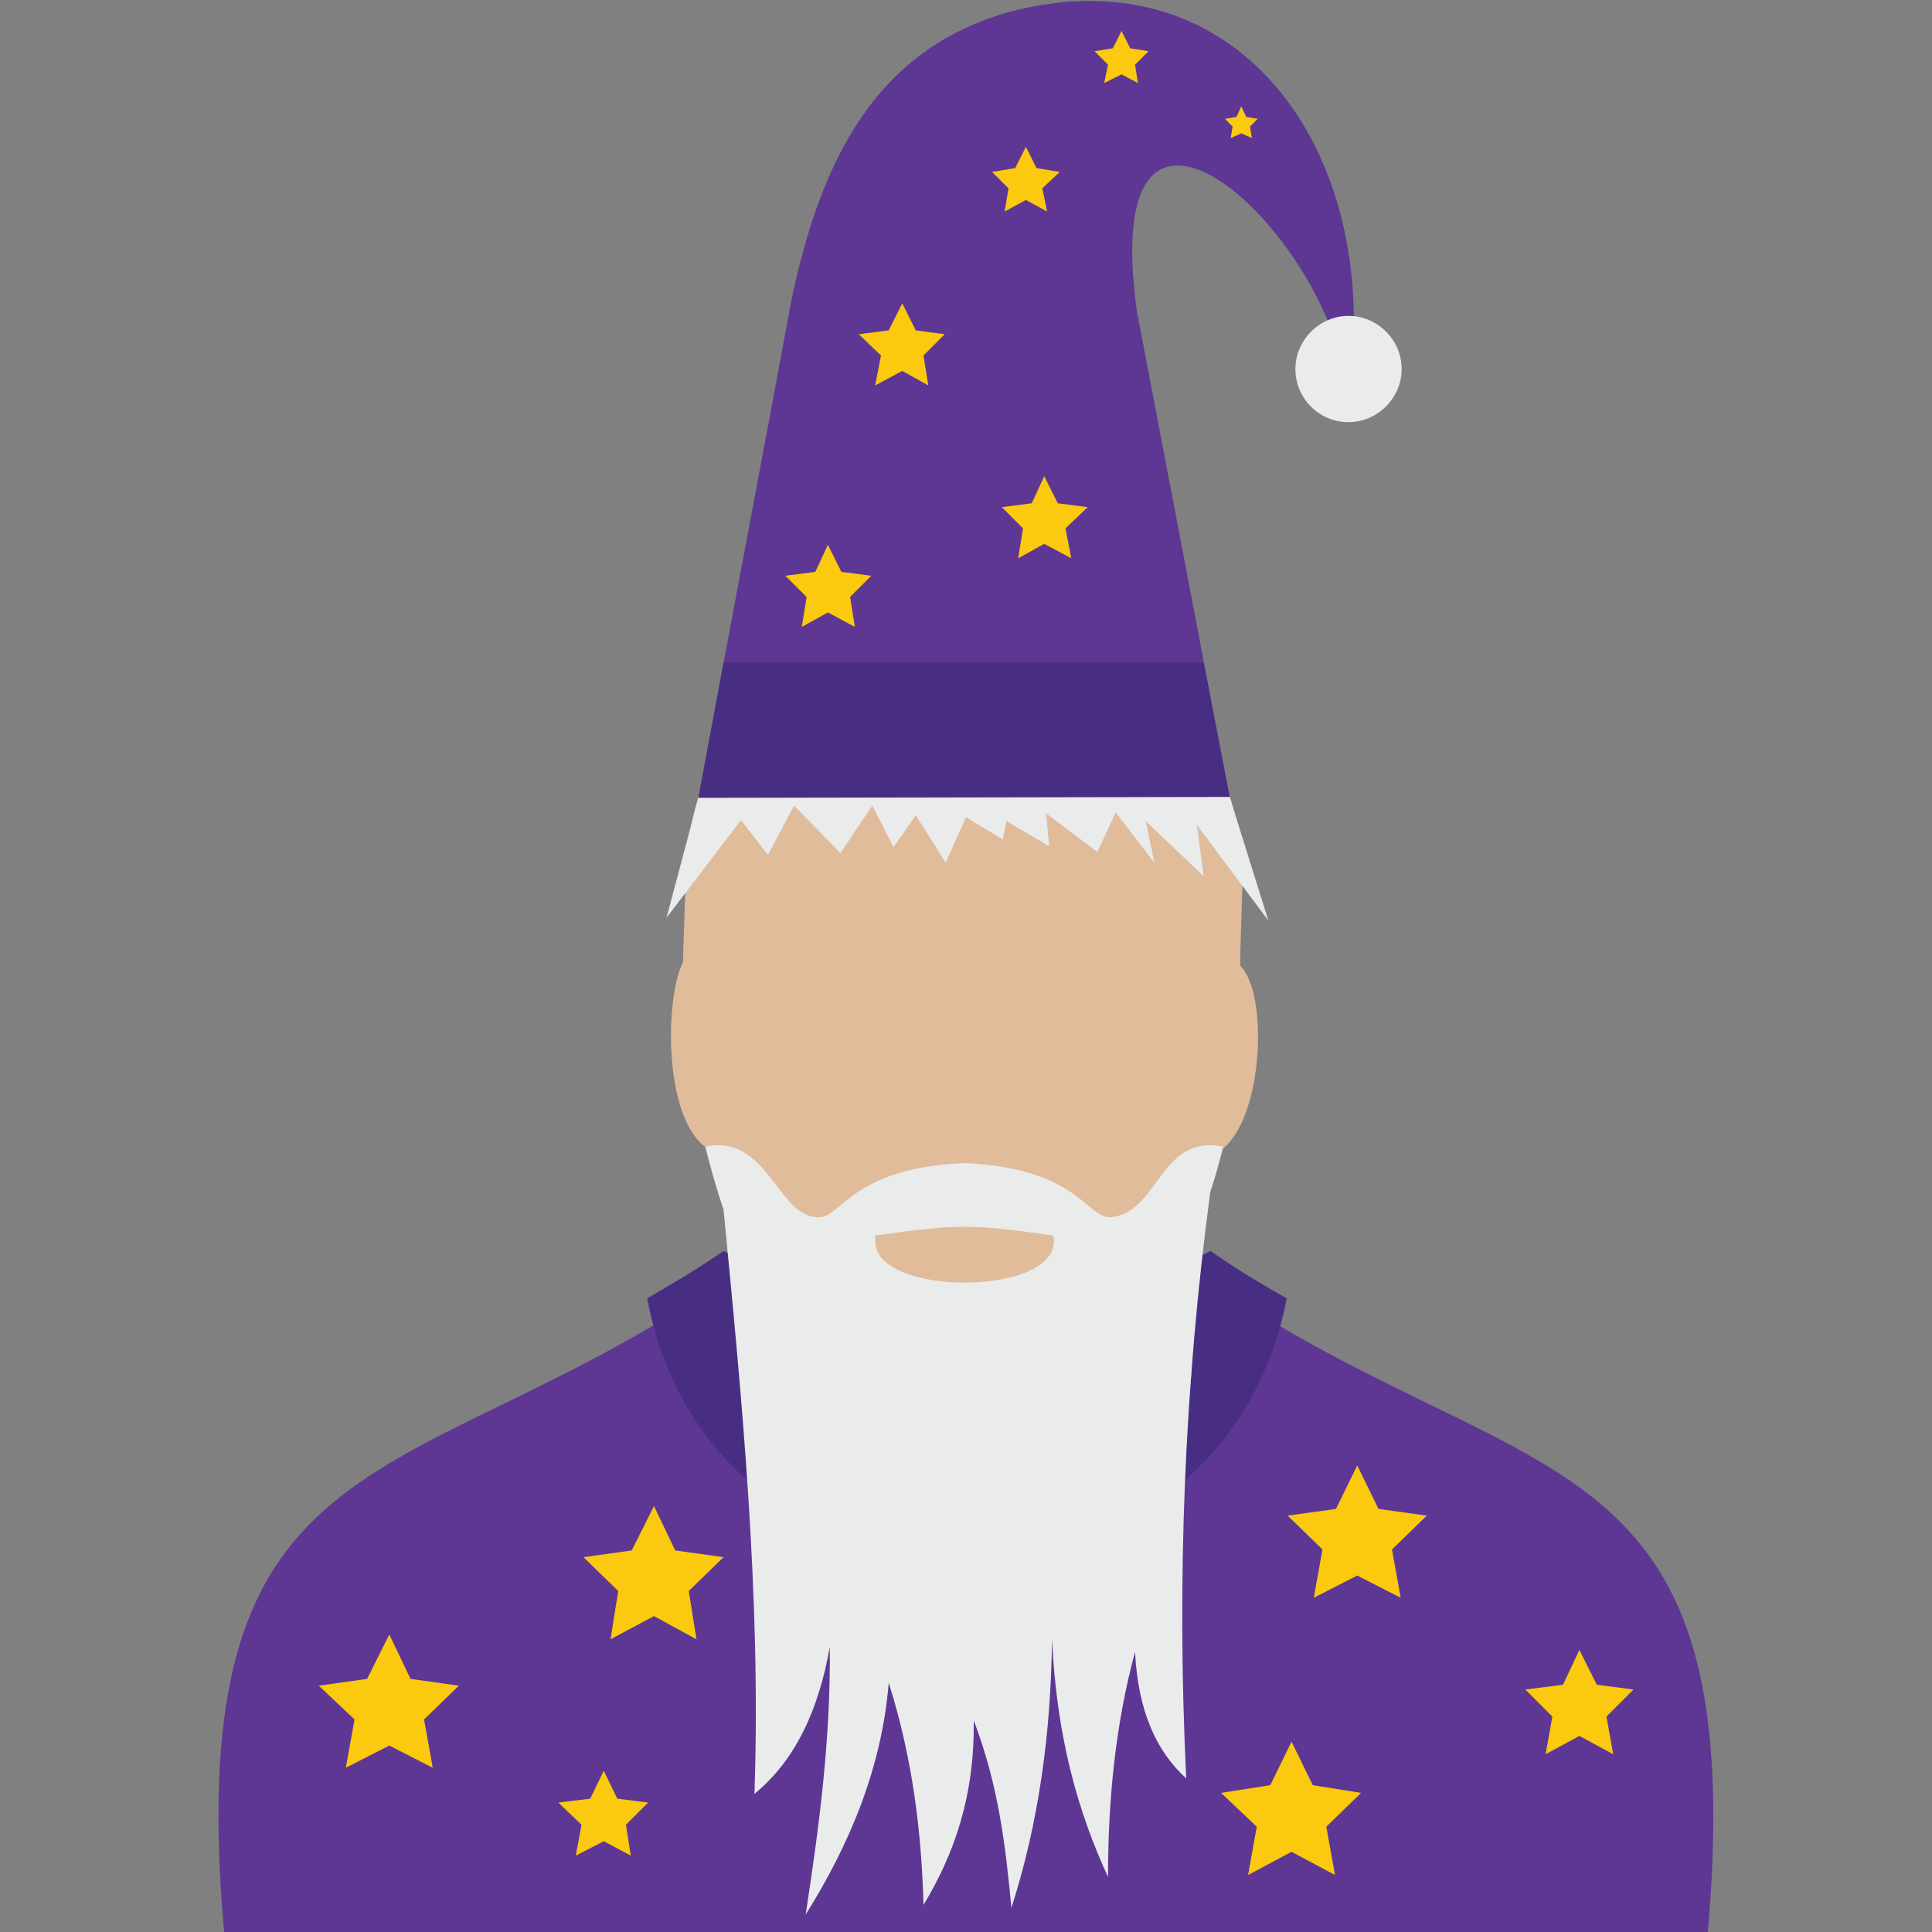 <?xml version="1.0" encoding="utf-8"?>
<!-- Generator: Adobe Illustrator 24.3.0, SVG Export Plug-In . SVG Version: 6.00 Build 0)  -->
<svg version="1.1" id="Layer_1" xmlns="http://www.w3.org/2000/svg" xmlns:xlink="http://www.w3.org/1999/xlink" x="0px" y="0px"
	 viewBox="0 0 200 200" style="enable-background:new 0 0 200 200;" xml:space="preserve">
<rect x="0" y="0" width="200" height="200" fill="#808080" stroke="none"/>
<style type="text/css">
	.st0{fill-rule:evenodd;clip-rule:evenodd;fill:#5E3694;}
	.st1{fill-rule:evenodd;clip-rule:evenodd;fill:#482E83;}
	.st2{fill-rule:evenodd;clip-rule:evenodd;fill:#D1B090;}
	.st3{fill-rule:evenodd;clip-rule:evenodd;fill:#E0BC9B;}
	.st4{fill-rule:evenodd;clip-rule:evenodd;fill:#EAEBEB;}
	.st5{fill-rule:evenodd;clip-rule:evenodd;fill:#FBC90D;}
</style>
<g>
	<path class="st0" d="M23.2,200c-4.7-52.9,19.5-44.8,53-68.3c7.9,4,15.9,8,23.8,12c7.9-4,15.9-8,23.8-12
		c33.5,23.5,57.6,15.3,53,68.3C125.6,200,74.4,200,23.2,200L23.2,200z"/>
	<path class="st1" d="M67,134.4c2.6-1.5,5.3-3.1,7.9-4.9c8.4,4.2,16.8,8.4,25.2,12.6c8.4-4.2,16.8-8.4,25.2-12.6
		c2.6,1.8,5.2,3.4,7.9,4.9C126.3,170.3,73.8,170.7,67,134.4L67,134.4z"/>
	<path class="st2" d="M100,84.6L100,84.6c12.9,0,23.4,10.5,23.4,23.4v32.4c0,12.9-10.5,23.4-23.4,23.4l0,0
		c-12.9,0-23.4-10.5-23.4-23.4V108C76.6,95.1,87.1,84.6,100,84.6L100,84.6z"/>
	<path class="st3" d="M70.7,99.6c0-0.7,0.3-8.6,0.3-9.4c0.5-15.6,13.3-28.3,28.8-28.3l0,0c15.5,0,28.3,12.6,28.8,28.3
		c0.1,1.4-0.3,9.1-0.2,9.8c2.9,2.8,2.4,15.5-1.8,18.9c-9.4,37.4-44.2,37.4-53.5-0.1C68.7,115.7,68.8,103.4,70.7,99.6L70.7,99.6z"/>
	<path class="st4" d="M74.9,125.2c-0.7-2-1.3-4.2-1.9-6.5c6.6-1.4,7.5,7.6,11.9,7.3c2.3-0.2,3.5-5.1,14.9-5.6
		c12,0.5,12.7,5.9,15.3,5.6c4.9-0.6,5-8.6,11.5-7.3c-0.4,1.6-0.8,3.1-1.3,4.6l0,0c-2.7,20.1-3.5,40.4-2.5,60.8
		c-3.1-2.8-5-7-5.3-13.1c-2,7.4-2.8,15.2-2.8,23.3c-3-6.5-5.3-14.2-5.8-24.6c-0.1,9.8-1.4,19.1-4.2,27.8c-0.6-6.3-1.3-12.6-3.9-19.4
		c0.1,7.8-2,13.8-5.2,19.1c-0.2-7.4-1.1-15.1-3.6-23c-0.7,8.6-3.9,16.5-8.6,24c1.4-9.1,2.6-18.2,2.5-27.7
		c-1.1,6.2-3.4,11.6-7.8,15.2C78.8,165.2,76.8,144.8,74.9,125.2L74.9,125.2z M109.1,128.5L109.1,128.5c0-0.2,0-0.4-0.1-0.6
		c-8.4-1.2-9.9-1.2-18.4,0c0,0.2,0,0.4,0,0.6l0,0C90.6,134.2,109.1,134.2,109.1,128.5L109.1,128.5z"/>
	<polygon class="st5" points="140.5,151.7 142.7,156.2 147.7,156.9 144.1,160.4 145,165.4 140.5,163.1 136,165.4 136.9,160.4 
		133.3,156.9 138.3,156.2 	"/>
	<polygon class="st5" points="133.7,180.3 135.9,184.8 140.9,185.6 137.3,189.1 138.2,194.1 133.7,191.7 129.2,194.1 130.1,189.1 
		126.4,185.6 131.5,184.8 	"/>
	<polygon class="st5" points="163.5,170.8 165.3,174.4 169.1,174.9 166.3,177.7 167,181.6 163.5,179.7 160,181.6 160.7,177.7 
		157.9,174.9 161.8,174.4 	"/>
	<polygon class="st5" points="67.7,155.9 69.9,160.5 74.9,161.2 71.3,164.7 72.1,169.7 67.7,167.3 63.2,169.7 64,164.7 60.4,161.2 
		65.4,160.5 	"/>
	<polygon class="st5" points="40.3,169.2 42.5,173.8 47.5,174.5 43.9,178 44.8,183 40.3,180.7 35.8,183 36.7,178 33,174.5 38,173.8 
			"/>
	<polygon class="st5" points="62.5,183.3 63.9,186.2 67.1,186.6 64.8,188.9 65.3,192.1 62.5,190.6 59.6,192.1 60.2,188.9 
		57.8,186.6 61.1,186.2 	"/>
	<path class="st0" d="M72.3,82.6c18.3,0,36.7,0,55,0c-3.2-16.8-6.4-33.6-9.6-50.3c-4.3-30.9,20.8-7.7,21.8,9
		c4-24.7-10.7-46.4-34.9-40.1C90.5,5.1,85,16.8,82,30.7C78.8,48,75.5,65.3,72.3,82.6L72.3,82.6z"/>
	<polygon class="st1" points="72.3,82.6 127.3,82.5 124.6,68.6 74.9,68.6 	"/>
	<polygon class="st5" points="85.7,56.4 87.1,59.2 90.2,59.6 88,61.8 88.5,64.9 85.7,63.4 83,64.9 83.5,61.8 81.3,59.6 84.4,59.2 	
		"/>
	<polygon class="st5" points="108.1,49.3 109.5,52.1 112.6,52.5 110.3,54.7 110.9,57.8 108.1,56.3 105.4,57.8 105.9,54.7 
		103.7,52.5 106.8,52.1 	"/>
	<polygon class="st5" points="93.4,31.4 94.8,34.2 97.8,34.6 95.6,36.8 96.1,39.9 93.4,38.4 90.6,39.9 91.2,36.8 88.9,34.6 92,34.2 
			"/>
	<polygon class="st5" points="106.2,15.2 107.3,17.4 109.7,17.8 107.9,19.5 108.4,21.9 106.2,20.7 104,21.9 104.4,19.5 102.7,17.8 
		105.1,17.4 	"/>
	<polygon class="st5" points="116.1,3.2 117,5 118.9,5.3 117.5,6.7 117.8,8.6 116.1,7.7 114.3,8.6 114.7,6.7 113.3,5.3 115.2,5 	"/>
	<polygon class="st5" points="128.5,11 129,12.1 130.2,12.3 129.4,13.1 129.6,14.3 128.5,13.8 127.4,14.3 127.6,13.1 126.8,12.3 
		128,12.1 	"/>
	<path class="st4" d="M139.6,43.7c3,0,5.5-2.5,5.5-5.5c0-3-2.5-5.5-5.5-5.5c-3,0-5.5,2.5-5.5,5.5C134.1,41.2,136.5,43.7,139.6,43.7
		L139.6,43.7z"/>
	<polygon class="st4" points="72.3,82.6 69,95 76.7,84.9 79.5,88.5 82.2,83.4 87,88.3 90.3,83.4 92.5,87.7 94.8,84.4 97.9,89.3 
		100,84.6 103.8,86.9 104.2,85 108.6,87.6 108.3,84.2 113.6,88.2 115.5,84.1 119.5,89.3 118.6,85 124.6,90.7 123.9,85.4 131.3,95.3 
		127.3,82.5 	"/>
</g>
<g>
</g>
<g>
</g>
<g>
</g>
<g>
</g>
<g>
</g>
<g>
</g>
</svg>

